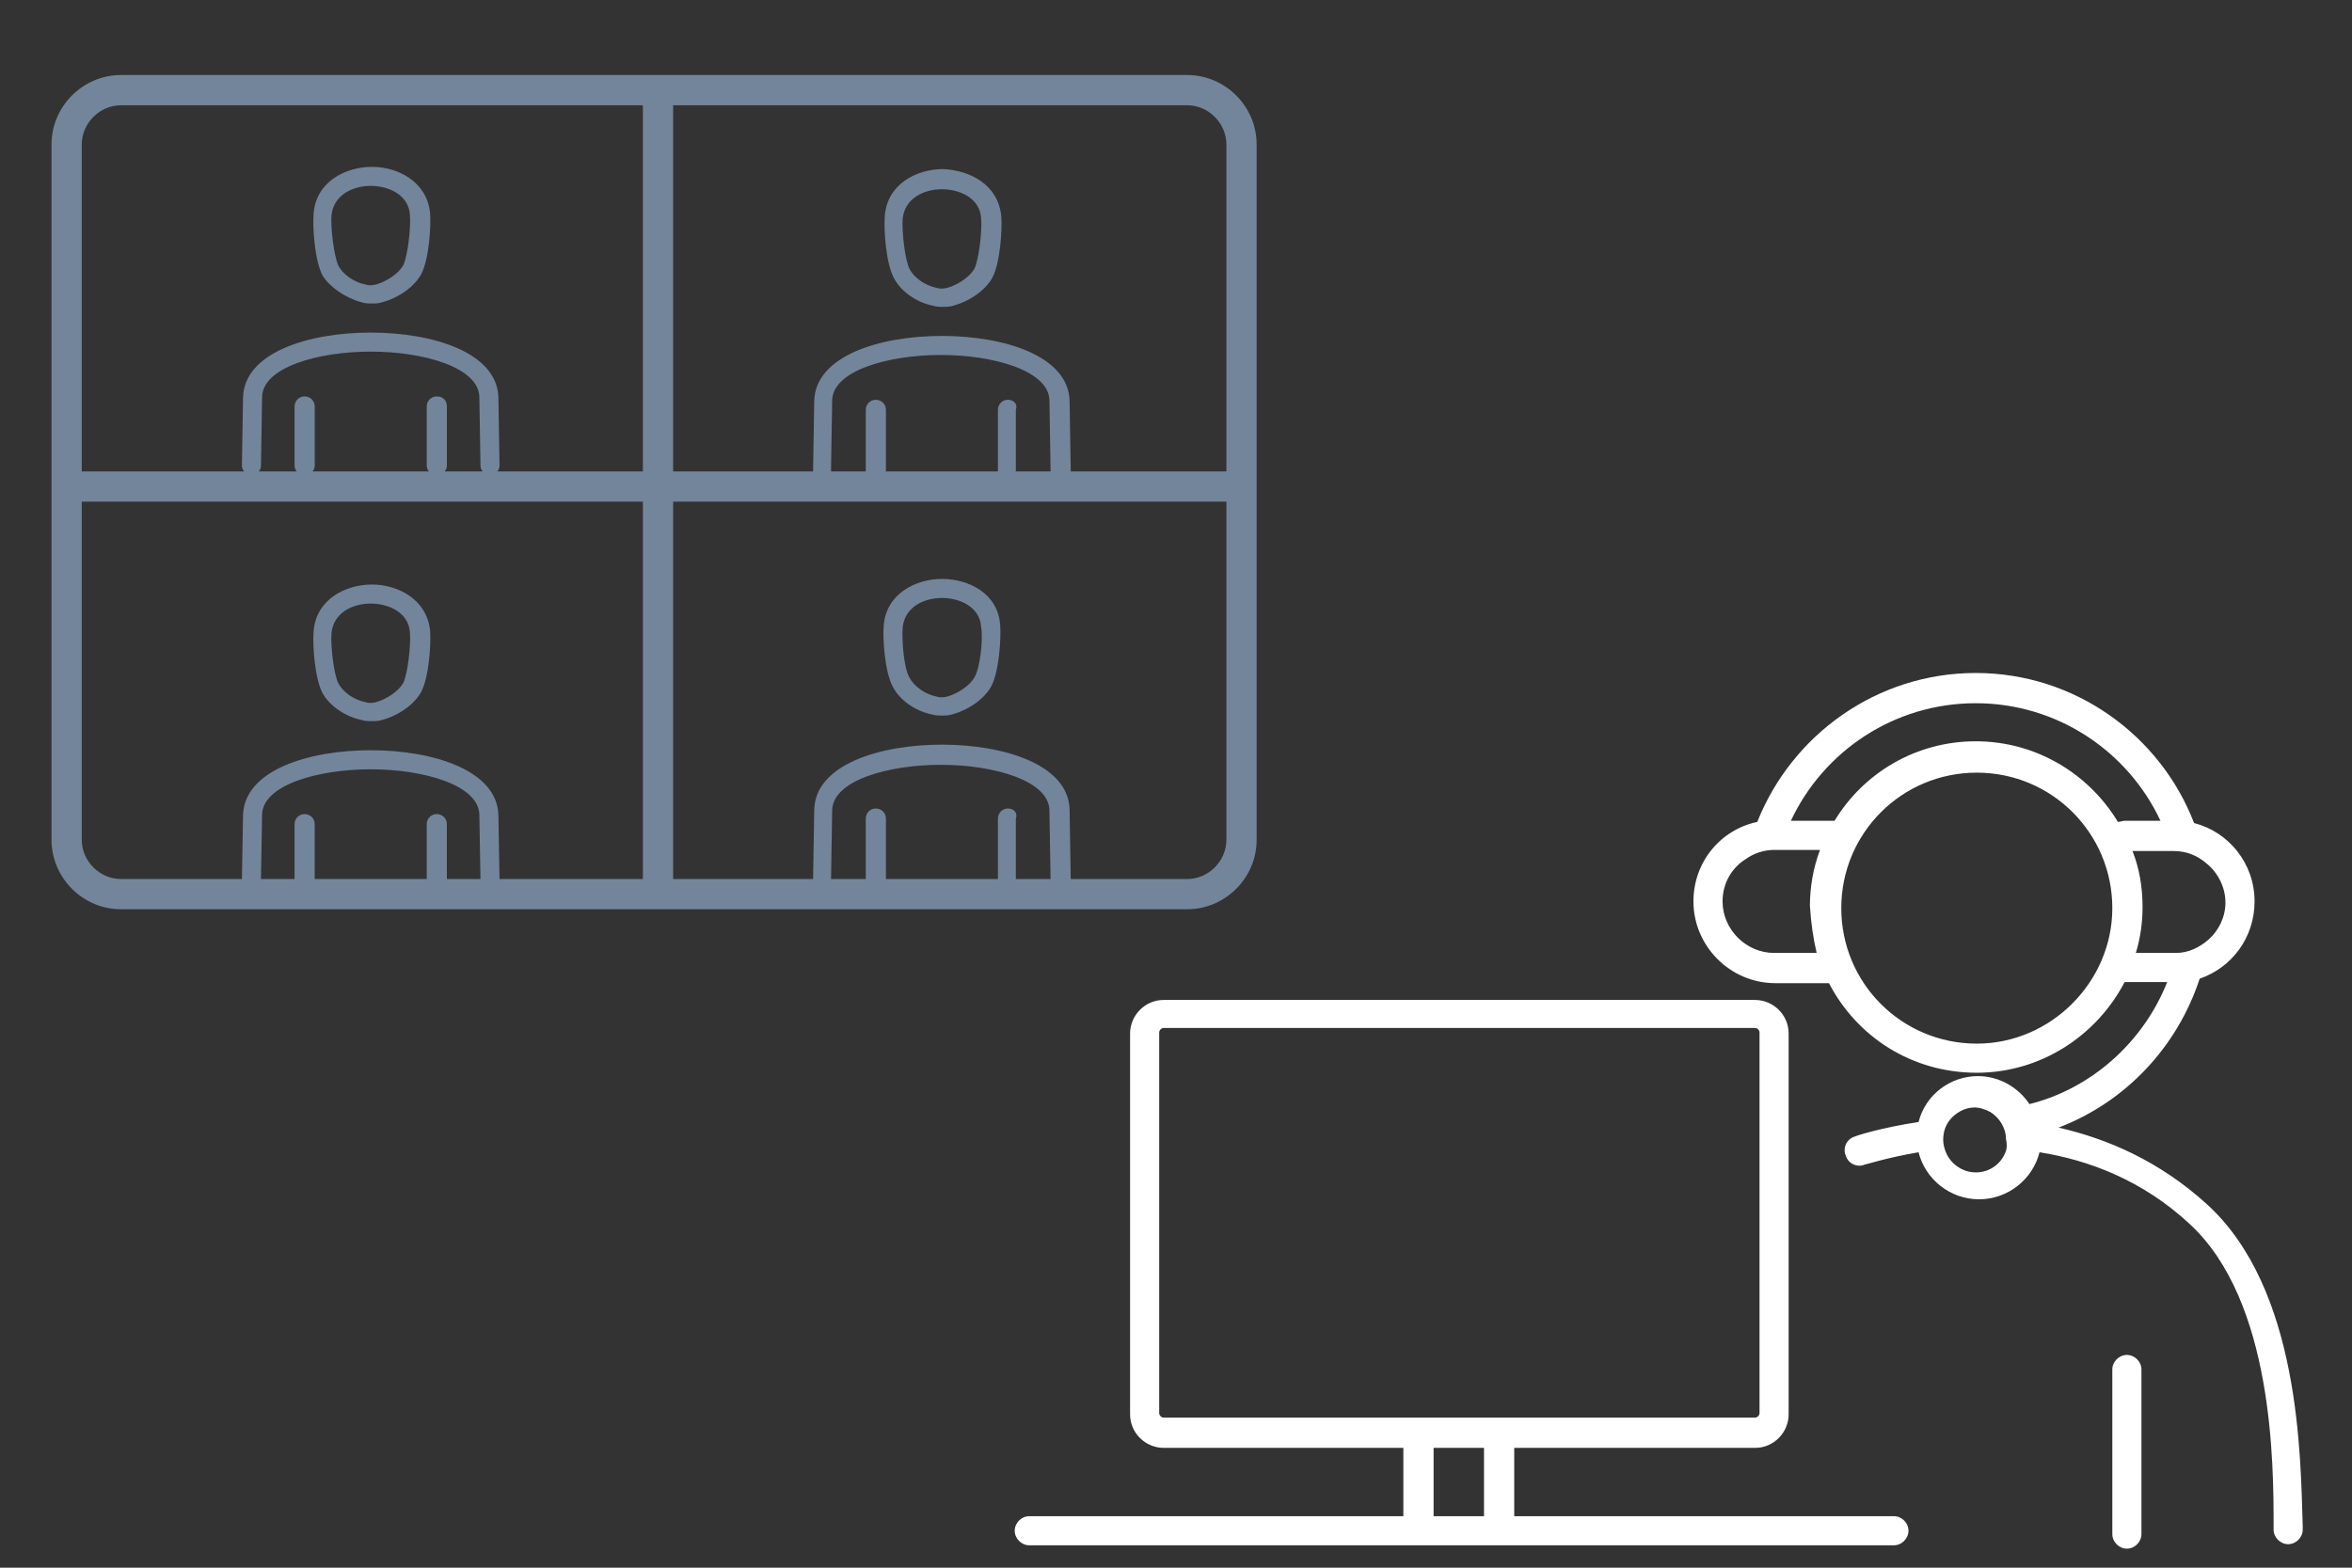 <?xml version="1.0" encoding="utf-8"?>
<!-- Generator: Adobe Illustrator 27.2.0, SVG Export Plug-In . SVG Version: 6.00 Build 0)  -->
<svg version="1.1" id="レイヤー_1" xmlns="http://www.w3.org/2000/svg" xmlns:xlink="http://www.w3.org/1999/xlink" x="0px"
	 y="0px" width="210px" height="140px" viewBox="0 0 210 140" style="enable-background:new 0 0 210 140;" xml:space="preserve">
<rect x="0" y="0" width="210" height="140" fill="#333333" stroke="none"/>
<style type="text/css">
	.st0{fill:#FFFFFF;}
	.st1{fill:#73859B;}
</style>
<path class="st0" d="M189.9,121c-0.7,0-1.3,0.6-1.3,1.3v14.7c0,0.7,0.6,1.3,1.3,1.3s1.3-0.6,1.3-1.3v-14.7
	C191.2,121.6,190.6,121,189.9,121z"/>
<path class="st0" d="M169.1,135.4h-33.9v-6.1h21.5c1.7,0,3-1.4,3-3v-34c0-1.7-1.4-3-3-3h-52.8c-1.7,0-3,1.4-3,3v34c0,1.7,1.4,3,3,3
	h21.4v6.1H91.9c-0.7,0-1.3,0.6-1.3,1.3s0.6,1.3,1.3,1.3h77.2c0.7,0,1.3-0.6,1.3-1.3S169.8,135.4,169.1,135.4z M103.5,126.2v-34
	c0-0.2,0.2-0.4,0.4-0.4h52.8c0.2,0,0.4,0.2,0.4,0.4v34c0,0.2-0.2,0.4-0.4,0.4h-52.8C103.7,126.6,103.5,126.4,103.5,126.2z
	 M128,129.3h4.5v6.1H128V129.3z"/>
<path class="st0" d="M197,107.5c-4.2-3.8-8.8-5.8-13.2-6.8c6-2.3,10.6-7.2,12.6-13.3c2.9-1,4.9-3.7,4.9-6.9c0-3.4-2.3-6.2-5.4-7
	c-3-7.8-10.6-13.4-19.5-13.4c-8.8,0-16.4,5.5-19.5,13.3c-3.3,0.7-5.7,3.6-5.7,7.1c0,4,3.3,7.3,7.3,7.3l4.8,0c2.5,4.8,7.4,8,13.2,8
	c5.7,0,10.7-3.3,13.2-8.1c0,0,0.1,0,0.1,0l3.7,0c-2.1,5.3-6.7,9.5-12.3,10.9c-1-1.5-2.7-2.5-4.6-2.5c-2.5,0-4.7,1.7-5.3,4.1
	c-3.3,0.5-5.5,1.2-5.7,1.3c-0.7,0.2-1.1,1-0.8,1.7c0.2,0.7,1,1.1,1.7,0.8c0.1,0,1.9-0.6,4.8-1.1c0.6,2.4,2.8,4.2,5.4,4.2
	c2.6,0,4.8-1.8,5.4-4.2c4.4,0.7,9.2,2.5,13.4,6.4c7.5,6.9,7.5,21.5,7.5,27v0.3c0,0.7,0.6,1.3,1.3,1.3s1.3-0.6,1.3-1.3v-0.3
	C205.4,130.1,205.4,115.1,197,107.5z M162.2,85.1l-3.8,0c-2.5,0-4.6-2.1-4.6-4.6c0-1.6,0.8-3,2.1-3.8c0.7-0.5,1.6-0.8,2.5-0.8h0.4
	h3.7c-0.6,1.6-0.9,3.3-0.9,5C161.7,82.5,161.9,83.8,162.2,85.1z M176.5,93.2c-6.7,0-12.1-5.4-12.1-12.1c0-6.7,5.4-12.1,12.1-12.1
	s12.1,5.4,12.1,12.1C188.6,87.7,183.1,93.2,176.5,93.2z M189.1,73.4c-2.6-4.3-7.3-7.2-12.7-7.2c-5.3,0-10,2.8-12.6,7.1
	c0,0-0.1,0-0.1,0h-3.8c2.9-6.2,9.2-10.5,16.5-10.5s13.6,4.3,16.5,10.5h-3.2C189.5,73.3,189.3,73.4,189.1,73.4z M190.7,85.1
	c0.4-1.3,0.6-2.7,0.6-4.1c0-1.8-0.3-3.5-0.9-5h3.6h0.1c1.1,0,2.1,0.4,2.9,1.1c1,0.8,1.7,2.1,1.7,3.5c0,1.3-0.6,2.5-1.5,3.3
	c-0.8,0.7-1.8,1.2-2.9,1.2c-0.1,0-0.1,0-0.2,0L190.7,85.1z M179.1,102.8c-0.4,1.1-1.4,1.9-2.7,1.9c-1.2,0-2.3-0.8-2.7-1.9
	c-0.1-0.3-0.2-0.6-0.2-1c0-0.7,0.2-1.3,0.6-1.8c0.5-0.6,1.3-1.1,2.2-1.1c0.5,0,1,0.2,1.4,0.4c0.8,0.5,1.4,1.4,1.4,2.4
	C179.2,102.1,179.2,102.5,179.1,102.8z"/>
<path class="st1" d="M106,6.7H10.8c-3.4,0-6.2,2.8-6.2,6.2V75c0,3.4,2.8,6.2,6.2,6.2H106c3.4,0,6.2-2.8,6.2-6.2V12.9
	C112.2,9.5,109.4,6.7,106,6.7z M109.5,12.9v29.2H95.6c0-0.1,0-0.1,0-0.2l-0.1-6.1c-0.1-4-5.8-5.8-11.4-5.8c0,0,0,0,0,0
	c-5.6,0-11.3,1.8-11.4,5.8l-0.1,6.1c0,0.1,0,0.1,0,0.2H60.1V9.4H106C107.9,9.4,109.5,11,109.5,12.9z M90,35.7
	c-0.5,0-0.9,0.4-0.9,0.9v5.3c0,0.1,0,0.1,0,0.2H79.1c0-0.1,0-0.1,0-0.2v-5.3c0-0.5-0.4-0.9-0.9-0.9s-0.9,0.4-0.9,0.9v5.3
	c0,0.1,0,0.1,0,0.2h-3.1c0-0.1,0-0.1,0-0.2l0.1-6.1c0-2.7,5-4.1,9.7-4.1c0,0,0,0,0,0c4.7,0,9.7,1.4,9.7,4.1l0.1,6.1
	c0,0.1,0,0.1,0,0.2h-3.1c0-0.1,0-0.1,0-0.2v-5.3C90.9,36.1,90.5,35.7,90,35.7z M10.8,9.4h46.6v32.7h-13c0.1-0.1,0.2-0.3,0.2-0.5
	l-0.1-6.1c-0.1-4-5.8-5.8-11.4-5.8c0,0,0,0,0,0c-5.6,0-11.3,1.8-11.4,5.8l-0.1,6.1c0,0.2,0.1,0.4,0.2,0.5H7.3V12.9
	C7.3,11,8.9,9.4,10.8,9.4z M39,35.4c-0.5,0-0.9,0.4-0.9,0.9v5.3c0,0.2,0.1,0.4,0.2,0.5H27.9c0.1-0.1,0.2-0.3,0.2-0.5v-5.3
	c0-0.5-0.4-0.9-0.9-0.9s-0.9,0.4-0.9,0.9v5.3c0,0.2,0.1,0.4,0.2,0.5h-3.4c0.1-0.1,0.2-0.3,0.2-0.5l0.1-6.1c0-2.7,5-4.1,9.7-4.1
	c0,0,0,0,0,0c4.7,0,9.7,1.4,9.7,4.1l0.1,6.1c0,0.2,0.1,0.4,0.2,0.5h-3.4c0.1-0.1,0.2-0.3,0.2-0.5v-5.3C39.9,35.7,39.5,35.4,39,35.4z
	 M7.3,75V44.8h50.1v33.7H44.6l-0.1-5.7c-0.1-4-5.8-5.8-11.4-5.8c0,0,0,0,0,0c-5.6,0-11.3,1.8-11.4,5.8l-0.1,5.7H10.8
	C8.9,78.5,7.3,76.9,7.3,75z M39,72.7c-0.5,0-0.9,0.4-0.9,0.9v4.9H28.1v-4.9c0-0.5-0.4-0.9-0.9-0.9s-0.9,0.4-0.9,0.9v4.9h-3l0.1-5.7
	c0-2.7,5-4.1,9.7-4.1c0,0,0,0,0,0c4.7,0,9.7,1.4,9.7,4.1l0.1,5.7h-3v-4.9C39.9,73.1,39.5,72.7,39,72.7z M90,72.2
	c-0.5,0-0.9,0.4-0.9,0.9v5.3c0,0,0,0,0,0.1H79.1c0,0,0,0,0-0.1v-5.3c0-0.5-0.4-0.9-0.9-0.9s-0.9,0.4-0.9,0.9v5.3c0,0,0,0,0,0.1h-3.1
	c0,0,0,0,0,0l0.1-6.1c0-2.7,5-4.1,9.7-4.1c0,0,0,0,0,0c4.7,0,9.7,1.4,9.7,4.1l0.1,6.1c0,0,0,0,0,0h-3.1c0,0,0,0,0-0.1v-5.3
	C90.9,72.6,90.5,72.2,90,72.2z M106,78.5H95.6c0,0,0,0,0-0.1l-0.1-6.1c-0.1-4-5.8-5.8-11.4-5.8c0,0,0,0,0,0
	c-5.6,0-11.3,1.8-11.4,5.8l-0.1,6.1c0,0,0,0,0,0.1H60.1V44.8h49.4V75C109.5,76.9,107.9,78.5,106,78.5z"/>
<path class="st1" d="M32.3,64.3c0.3,0.1,0.6,0.1,0.9,0.1c0.3,0,0.6,0,0.9-0.1c1.5-0.4,2.9-1.4,3.5-2.5c0.7-1.3,0.9-4.3,0.8-5.5
	c-0.3-2.8-2.9-4.1-5.2-4.1c0,0,0,0,0,0c-2.3,0-5,1.3-5.2,4.2c-0.1,1.2,0.1,4.2,0.8,5.5C29.4,63,30.8,64,32.3,64.3z M29.6,56.5
	c0.2-1.8,1.9-2.6,3.5-2.6c0,0,0,0,0,0c1.6,0,3.4,0.8,3.5,2.6v0c0.1,1.1-0.2,3.7-0.6,4.5c-0.4,0.7-1.4,1.4-2.4,1.7
	c-0.4,0.1-0.7,0.1-1,0c-1-0.2-2-0.9-2.4-1.7C29.8,60.2,29.5,57.6,29.6,56.5z"/>
<path class="st1" d="M32.3,27c0.3,0.1,0.6,0.1,0.9,0.1c0.3,0,0.6,0,0.9-0.1c1.5-0.4,2.9-1.4,3.5-2.5c0.7-1.3,0.9-4.3,0.8-5.5
	c-0.3-2.8-2.9-4.1-5.2-4.1c0,0,0,0,0,0c-2.3,0-5,1.3-5.2,4.2c-0.1,1.2,0.1,4.2,0.8,5.5C29.4,25.6,30.8,26.6,32.3,27z M29.6,19.2
	c0.2-1.8,1.9-2.6,3.5-2.6c0,0,0,0,0,0c1.6,0,3.4,0.8,3.5,2.6v0c0.1,1.1-0.2,3.7-0.6,4.5c-0.4,0.7-1.4,1.4-2.4,1.7
	c-0.4,0.1-0.7,0.1-1,0c-1-0.2-2-0.9-2.4-1.7C29.8,22.8,29.5,20.2,29.6,19.2z"/>
<path class="st1" d="M84.1,51.7C84.1,51.7,84.1,51.7,84.1,51.7c-2.3,0-5,1.3-5.2,4.2C78.8,57,79,60,79.7,61.3c0.6,1.2,2,2.2,3.5,2.5
	c0.3,0.1,0.6,0.1,0.9,0.1c0.3,0,0.6,0,0.9-0.1c1.5-0.4,2.9-1.4,3.5-2.5c0.7-1.3,0.9-4.3,0.8-5.5C89.1,53,86.5,51.7,84.1,51.7z
	 M87,60.5c-0.4,0.7-1.4,1.4-2.4,1.7c-0.4,0.1-0.7,0.1-1,0c-1-0.2-2-0.9-2.4-1.7c-0.5-0.8-0.7-3.4-0.6-4.5c0.2-1.8,1.9-2.6,3.5-2.6
	c0,0,0,0,0,0c1.6,0,3.4,0.8,3.5,2.6v0C87.8,57.1,87.5,59.7,87,60.5z"/>
<path class="st1" d="M83.3,27.3c0.3,0.1,0.6,0.1,0.9,0.1c0.3,0,0.6,0,0.9-0.1c1.5-0.4,2.9-1.4,3.5-2.5c0.7-1.3,0.9-4.3,0.8-5.5
	c-0.3-2.9-2.9-4.1-5.2-4.2c0,0,0,0,0,0c-2.3,0-5,1.3-5.2,4.2c-0.1,1.2,0.1,4.2,0.8,5.5C80.4,26,81.8,27,83.3,27.3z M80.6,19.5
	c0.2-1.8,1.9-2.6,3.5-2.6c0,0,0,0,0,0c1.6,0,3.4,0.8,3.5,2.6v0c0.1,1.1-0.2,3.7-0.6,4.5c-0.4,0.7-1.4,1.4-2.4,1.7
	c-0.4,0.1-0.7,0.1-1,0c-1-0.2-2-0.9-2.4-1.7C80.8,23.2,80.5,20.6,80.6,19.5z"/>
</svg>
